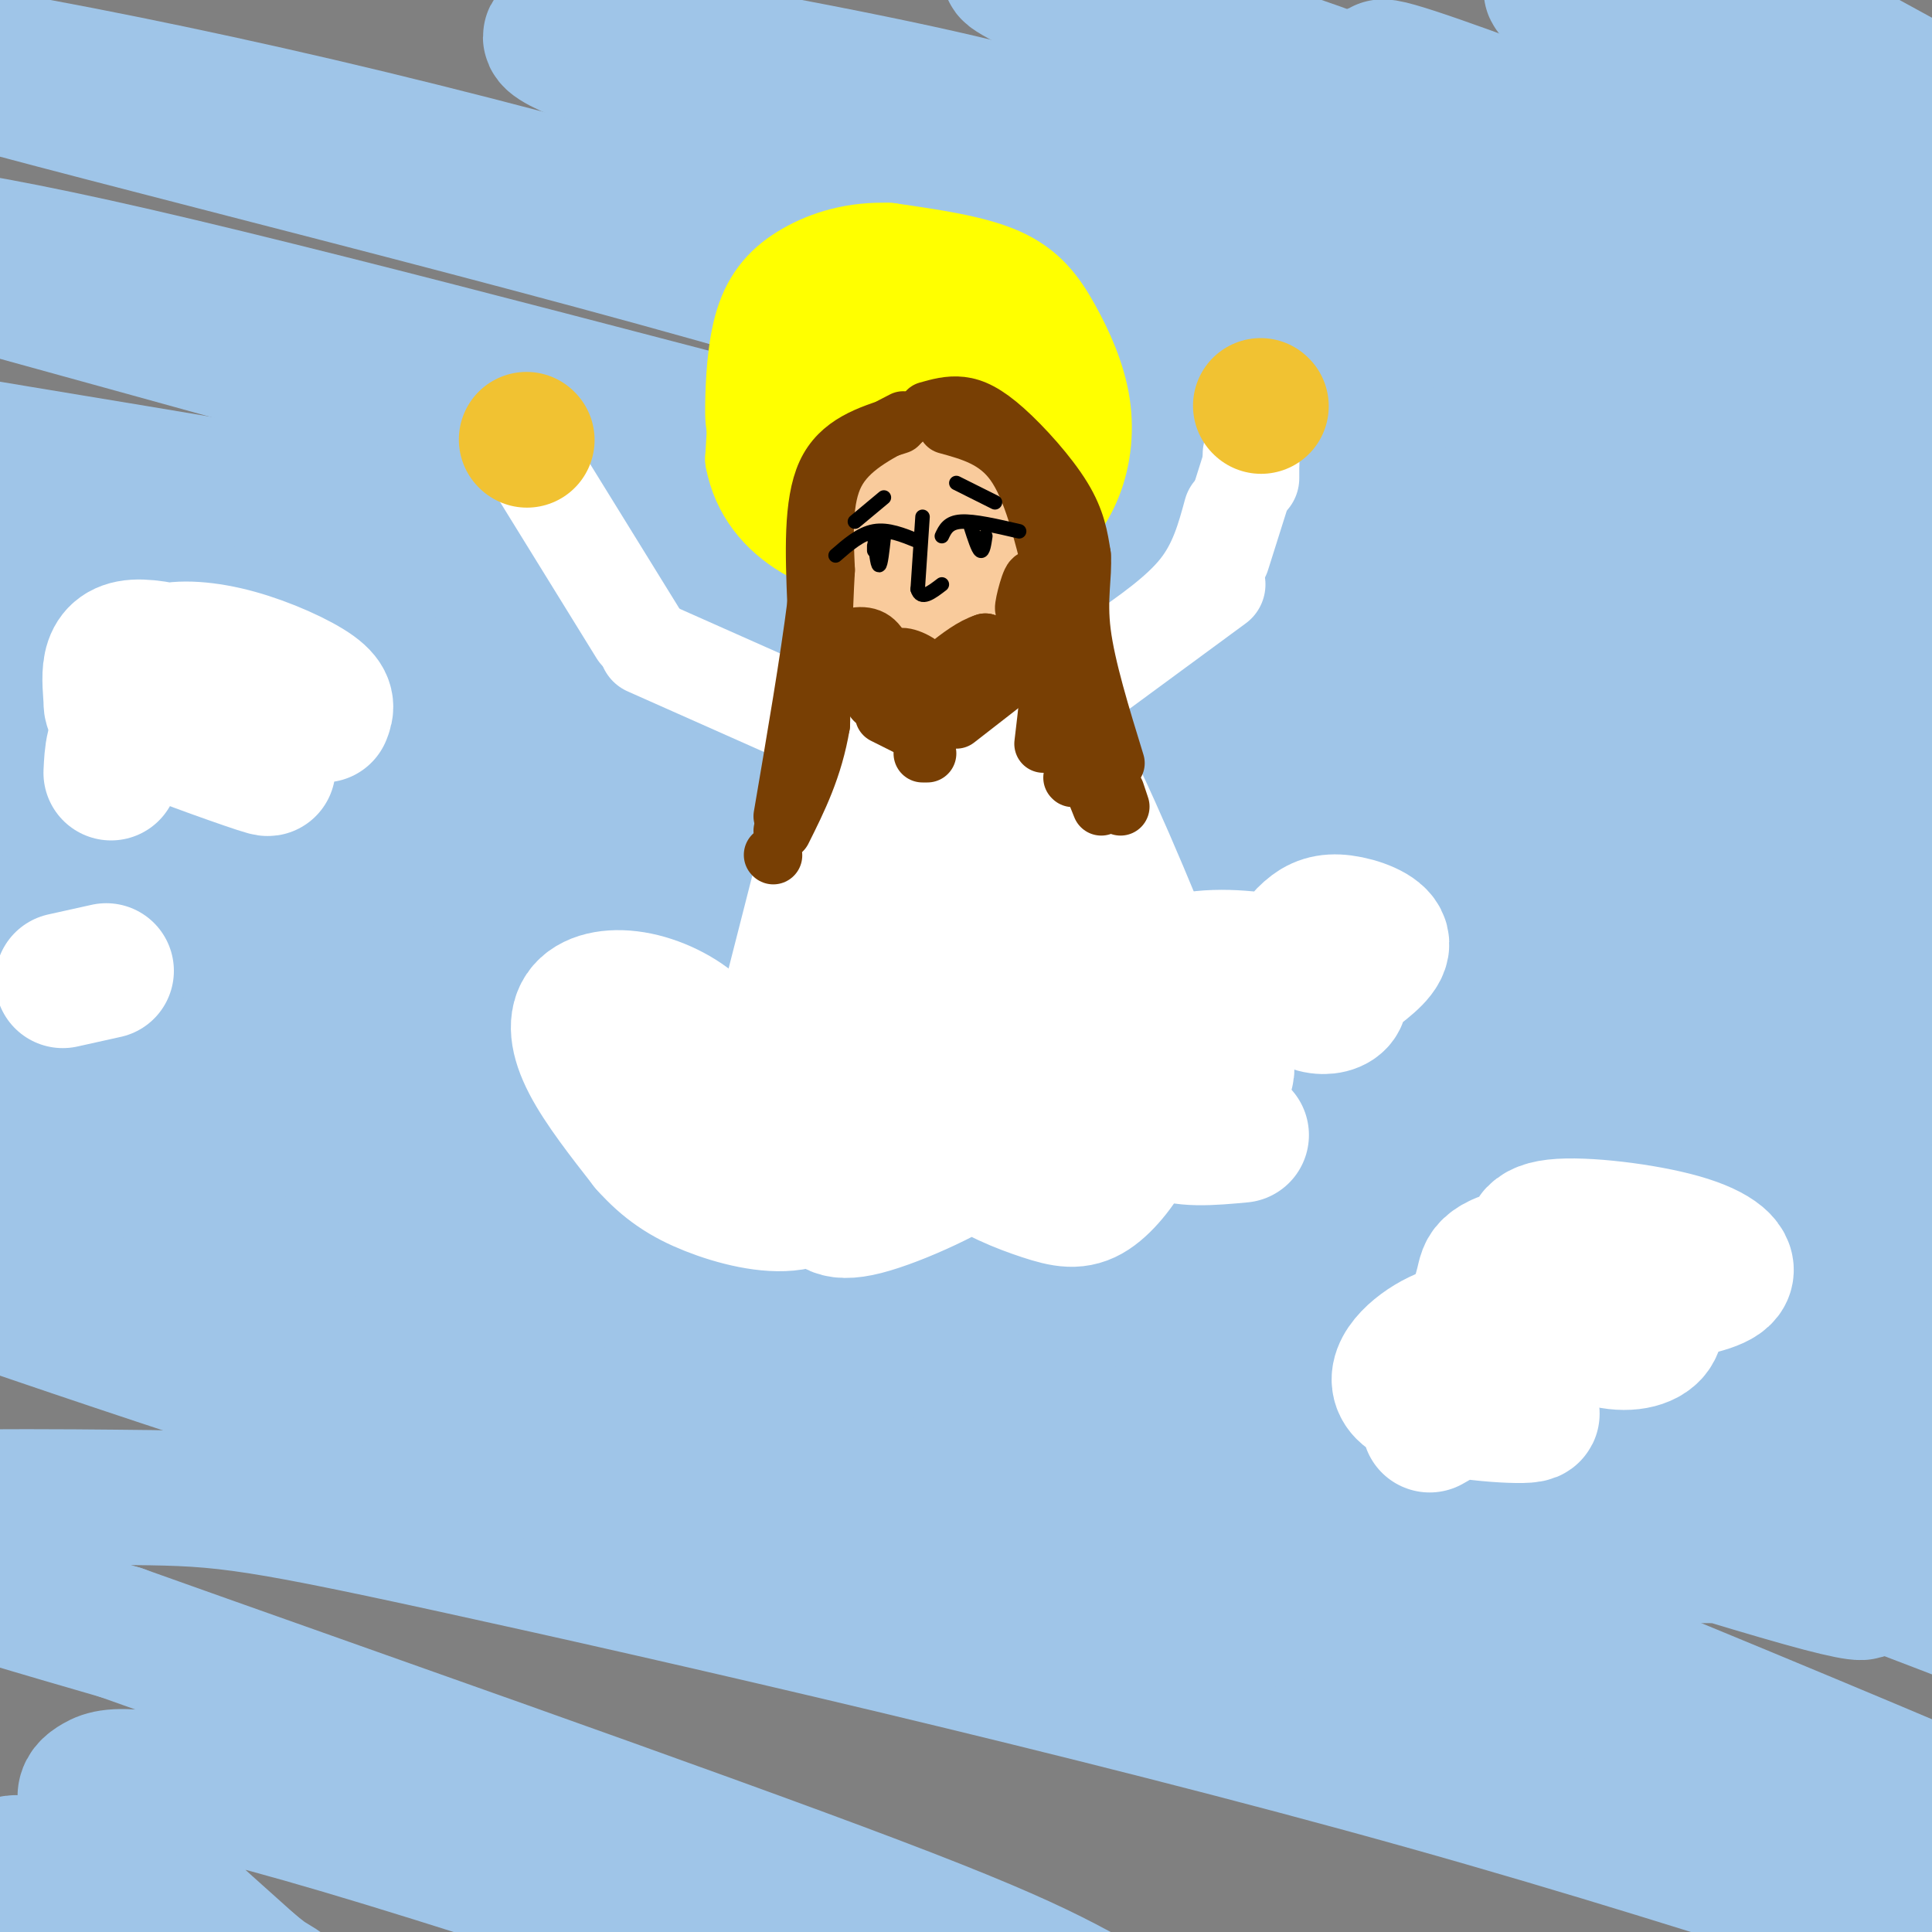 <svg viewBox='0 0 400 400' version='1.1' xmlns='http://www.w3.org/2000/svg' xmlns:xlink='http://www.w3.org/1999/xlink'><rect x="0" y="0" width="400" height="400" fill="#808080" stroke="none"/><g fill='none' stroke='rgb(159,197,232)' stroke-width='28' stroke-linecap='round' stroke-linejoin='round'><path d='M329,4c-7.786,-5.289 -15.573,-10.577 7,-2c22.573,8.577 75.504,31.021 76,28c0.496,-3.021 -51.443,-31.506 -52,-32c-0.557,-0.494 50.270,27.002 62,34c11.730,6.998 -15.635,-6.501 -43,-20'/><path d='M379,12c-10.072,-4.811 -13.752,-6.837 -21,-8c-7.248,-1.163 -18.066,-1.461 -24,-1c-5.934,0.461 -6.985,1.682 6,11c12.985,9.318 40.006,26.735 57,37c16.994,10.265 23.960,13.379 -8,1c-31.960,-12.379 -102.846,-40.251 -103,-38c-0.154,2.251 70.423,34.626 141,67'/><path d='M427,81c32.917,16.447 44.710,24.064 16,11c-28.710,-13.064 -97.921,-46.808 -137,-64c-39.079,-17.192 -48.024,-17.830 -67,-24c-18.976,-6.170 -47.983,-17.872 -15,-2c32.983,15.872 127.954,59.316 180,86c52.046,26.684 61.166,36.607 64,41c2.834,4.393 -0.619,3.255 -11,-2c-10.381,-5.255 -27.691,-14.628 -45,-24'/><path d='M412,103c-31.836,-14.576 -88.927,-39.015 -124,-53c-35.073,-13.985 -48.127,-17.515 -60,-21c-11.873,-3.485 -22.565,-6.926 -53,-13c-30.435,-6.074 -80.611,-14.783 -53,-4c27.611,10.783 133.011,41.057 207,70c73.989,28.943 116.568,56.555 139,73c22.432,16.445 24.716,21.722 27,27'/><path d='M495,182c9.806,8.115 20.822,14.904 -9,1c-29.822,-13.904 -100.481,-48.501 -148,-70c-47.519,-21.499 -71.899,-29.899 -114,-43c-42.101,-13.101 -101.924,-30.903 -158,-44c-56.076,-13.097 -108.405,-21.488 -90,-15c18.405,6.488 107.544,27.854 172,46c64.456,18.146 104.228,33.073 144,48'/><path d='M292,105c44.162,16.867 82.566,35.034 112,52c29.434,16.966 49.899,32.731 69,44c19.101,11.269 36.839,18.042 -5,1c-41.839,-17.042 -143.256,-57.898 -192,-77c-48.744,-19.102 -44.816,-16.451 -83,-26c-38.184,-9.549 -118.481,-31.300 -165,-42c-46.519,-10.700 -59.259,-10.350 -72,-10'/><path d='M-44,47c22.979,7.696 116.426,31.934 183,52c66.574,20.066 106.276,35.958 147,53c40.724,17.042 82.470,35.232 122,55c39.530,19.768 76.843,41.113 96,52c19.157,10.887 20.158,11.316 -14,-2c-34.158,-13.316 -103.474,-40.376 -146,-56c-42.526,-15.624 -58.263,-19.812 -74,-24'/><path d='M270,177c-30.500,-10.016 -69.750,-23.056 -130,-39c-60.250,-15.944 -141.500,-34.790 -159,-37c-17.500,-2.210 28.750,12.217 70,24c41.250,11.783 77.500,20.921 109,30c31.500,9.079 58.250,18.098 106,38c47.750,19.902 116.500,50.686 156,70c39.500,19.314 49.750,27.157 60,35'/><path d='M482,298c25.415,13.291 58.951,29.017 36,21c-22.951,-8.017 -102.389,-39.777 -149,-58c-46.611,-18.223 -60.396,-22.911 -107,-36c-46.604,-13.089 -126.028,-34.581 -170,-46c-43.972,-11.419 -52.492,-12.767 -82,-19c-29.508,-6.233 -80.002,-17.352 -64,-10c16.002,7.352 98.501,33.176 181,59'/><path d='M127,209c53.264,18.053 95.923,33.684 143,53c47.077,19.316 98.571,42.316 142,63c43.429,20.684 78.792,39.054 69,37c-9.792,-2.054 -64.738,-24.530 -104,-39c-39.262,-14.470 -62.840,-20.934 -98,-31c-35.160,-10.066 -81.903,-23.733 -125,-33c-43.097,-9.267 -82.549,-14.133 -122,-19'/><path d='M32,240c-34.845,-5.510 -60.959,-9.786 -44,-3c16.959,6.786 76.989,24.635 139,46c62.011,21.365 126.003,46.247 174,67c47.997,20.753 79.998,37.376 112,54'/><path d='M413,404c1.985,3.241 -49.054,-15.656 -118,-35c-68.946,-19.344 -155.800,-39.133 -201,-49c-45.200,-9.867 -48.746,-9.810 -70,-10c-21.254,-0.190 -60.215,-0.626 -63,4c-2.785,4.626 30.608,14.313 64,24'/><path d='M25,338c42.751,15.267 117.628,41.436 156,56c38.372,14.564 40.240,17.523 58,27c17.760,9.477 51.414,25.473 20,17c-31.414,-8.473 -127.894,-41.416 -179,-57c-51.106,-15.584 -56.836,-13.811 -60,-12c-3.164,1.811 -3.761,3.660 2,10c5.761,6.340 17.881,17.170 30,28'/><path d='M52,407c7.108,5.852 9.877,6.481 4,3c-5.877,-3.481 -20.401,-11.071 -33,-17c-12.599,-5.929 -23.274,-10.198 -21,-5c2.274,5.198 17.497,19.861 20,25c2.503,5.139 -7.713,0.754 -6,-1c1.713,-1.754 15.357,-0.877 29,0'/><path d='M312,173c-57.899,-20.536 -115.798,-41.071 -182,-56c-66.202,-14.929 -140.708,-24.250 -192,-35c-51.292,-10.750 -79.369,-22.929 -67,-19c12.369,3.929 65.185,23.964 118,44'/><path d='M-11,107c97.226,34.643 281.292,99.250 313,111c31.708,11.750 -88.940,-29.357 -171,-53c-82.060,-23.643 -125.530,-29.821 -169,-36'/><path d='M-38,129c-34.009,-7.097 -34.530,-6.838 -37,-6c-2.470,0.838 -6.889,2.256 3,4c9.889,1.744 34.085,3.816 95,25c60.915,21.184 158.547,61.481 220,85c61.453,23.519 86.726,30.259 112,37'/><path d='M355,274c24.368,8.165 29.289,10.077 64,24c34.711,13.923 99.211,39.856 51,27c-48.211,-12.856 -209.134,-64.500 -280,-87c-70.866,-22.500 -51.676,-15.857 -51,-14c0.676,1.857 -17.162,-1.071 -35,-4'/><path d='M104,220c-14.477,1.509 -33.169,7.281 -75,0c-41.831,-7.281 -106.801,-27.614 -98,-25c8.801,2.614 91.372,28.175 139,42c47.628,13.825 60.314,15.912 73,18'/><path d='M143,255c11.286,1.333 3.000,-4.333 30,2c27.000,6.333 89.286,24.667 58,13c-31.286,-11.667 -156.143,-53.333 -281,-95'/><path d='M-50,175c-42.094,-13.380 -6.829,0.671 -2,2c4.829,1.329 -20.777,-10.065 17,9c37.777,19.065 138.936,68.590 214,102c75.064,33.410 124.032,50.705 173,68'/><path d='M352,356c45.925,18.667 74.238,31.333 90,37c15.762,5.667 18.974,4.333 -33,-18c-51.974,-22.333 -159.136,-65.667 -201,-83c-41.864,-17.333 -18.432,-8.667 5,0'/><path d='M213,292c18.652,5.852 62.781,20.482 84,27c21.219,6.518 19.527,4.926 20,3c0.473,-1.926 3.110,-4.185 -8,-10c-11.110,-5.815 -35.968,-15.188 -21,-11c14.968,4.188 69.761,21.935 89,27c19.239,5.065 2.926,-2.553 -12,-5c-14.926,-2.447 -28.463,0.276 -42,3'/><path d='M323,326c-7.759,1.413 -6.156,3.445 -42,-2c-35.844,-5.445 -109.133,-18.367 -181,-35c-71.867,-16.633 -142.310,-36.978 -145,-36c-2.690,0.978 62.374,23.279 102,36c39.626,12.721 53.813,15.860 68,19'/><path d='M125,308c40.858,10.391 109.003,26.868 124,32c14.997,5.132 -23.155,-1.080 -45,-5c-21.845,-3.920 -27.384,-5.549 -44,-12c-16.616,-6.451 -44.308,-17.726 -72,-29'/></g>
<g fill='none' stroke='rgb(255,255,255)' stroke-width='20' stroke-linecap='round' stroke-linejoin='round'><path d='M211,142c0.619,-1.673 1.238,-3.346 4,0c2.762,3.346 7.668,11.712 15,28c7.332,16.288 17.089,40.500 15,38c-2.089,-2.500 -16.024,-31.712 -27,-48c-10.976,-16.288 -18.993,-19.654 -21,-16c-2.007,3.654 1.997,14.327 6,25'/><path d='M203,169c1.922,9.948 3.727,22.317 2,29c-1.727,6.683 -6.985,7.680 -9,-7c-2.015,-14.680 -0.788,-45.038 -5,-41c-4.212,4.038 -13.865,42.472 -15,50c-1.135,7.528 6.247,-15.849 9,-29c2.753,-13.151 0.876,-16.075 -1,-19'/><path d='M184,152c-4.881,8.167 -16.583,38.083 -18,36c-1.417,-2.083 7.452,-36.167 8,-38c0.548,-1.833 -7.226,28.583 -15,59'/><path d='M159,209c4.401,-2.765 22.905,-39.177 27,-42c4.095,-2.823 -6.219,27.945 -5,36c1.219,8.055 13.970,-6.601 20,-16c6.030,-9.399 5.338,-13.540 5,-11c-0.338,2.540 -0.322,11.761 0,17c0.322,5.239 0.949,6.497 2,7c1.051,0.503 2.525,0.252 4,0'/><path d='M212,200c1.123,-8.038 1.931,-28.132 4,-27c2.069,1.132 5.400,23.491 6,30c0.600,6.509 -1.530,-2.833 -1,-10c0.530,-7.167 3.720,-12.160 6,-8c2.280,4.160 3.652,17.474 2,21c-1.652,3.526 -6.326,-2.737 -11,-9'/><path d='M218,146c0.000,0.000 34.000,-25.000 34,-25'/><path d='M253,115c0.000,0.000 6.000,-19.000 6,-19'/><path d='M259,94c0.000,0.000 0.000,5.000 0,5'/><path d='M255,106c-1.500,5.500 -3.000,11.000 -7,16c-4.000,5.000 -10.500,9.500 -17,14'/><path d='M170,150c0.000,0.000 -36.000,-16.000 -36,-16'/><path d='M132,131c0.000,0.000 -21.000,-34.000 -21,-34'/><path d='M110,95c0.000,0.000 2.000,2.000 2,2'/></g>
<g fill='none' stroke='rgb(255,255,0)' stroke-width='20' stroke-linecap='round' stroke-linejoin='round'><path d='M204,113c4.087,-4.633 8.173,-9.266 12,-13c3.827,-3.734 7.394,-6.571 2,-14c-5.394,-7.429 -19.749,-19.452 -27,-25c-7.251,-5.548 -7.397,-4.621 -11,-4c-3.603,0.621 -10.662,0.936 -15,3c-4.338,2.064 -5.954,5.875 -7,12c-1.046,6.125 -1.523,14.562 -2,23'/><path d='M156,95c1.230,6.604 5.305,11.615 11,15c5.695,3.385 13.008,5.145 19,6c5.992,0.855 10.661,0.807 15,0c4.339,-0.807 8.348,-2.372 12,-5c3.652,-2.628 6.948,-6.320 9,-11c2.052,-4.680 2.859,-10.347 2,-16c-0.859,-5.653 -3.385,-11.291 -6,-16c-2.615,-4.709 -5.319,-8.488 -11,-11c-5.681,-2.512 -14.341,-3.756 -23,-5'/><path d='M184,52c-6.896,-0.286 -12.635,1.499 -17,4c-4.365,2.501 -7.354,5.718 -9,11c-1.646,5.282 -1.947,12.628 -2,17c-0.053,4.372 0.142,5.768 4,10c3.858,4.232 11.378,11.300 16,15c4.622,3.700 6.347,4.033 10,3c3.653,-1.033 9.233,-3.432 14,-7c4.767,-3.568 8.722,-8.304 10,-13c1.278,-4.696 -0.121,-9.351 -2,-12c-1.879,-2.649 -4.237,-3.290 -10,-2c-5.763,1.290 -14.932,4.511 -19,8c-4.068,3.489 -3.034,7.244 -2,11'/><path d='M177,97c0.724,2.809 3.534,4.333 9,5c5.466,0.667 13.589,0.477 19,-2c5.411,-2.477 8.109,-7.239 7,-11c-1.109,-3.761 -6.024,-6.519 -11,-8c-4.976,-1.481 -10.011,-1.683 -14,0c-3.989,1.683 -6.932,5.252 -8,9c-1.068,3.748 -0.262,7.676 2,10c2.262,2.324 5.979,3.044 10,3c4.021,-0.044 8.346,-0.850 11,-2c2.654,-1.150 3.636,-2.642 5,-5c1.364,-2.358 3.111,-5.582 -1,-10c-4.111,-4.418 -14.081,-10.030 -20,-11c-5.919,-0.970 -7.786,2.700 -9,6c-1.214,3.300 -1.775,6.228 -1,8c0.775,1.772 2.888,2.386 5,3'/><path d='M181,92c3.427,-0.711 9.494,-3.987 12,-7c2.506,-3.013 1.452,-5.763 -2,-8c-3.452,-2.237 -9.303,-3.961 -14,-2c-4.697,1.961 -8.242,7.608 -10,11c-1.758,3.392 -1.729,4.528 2,6c3.729,1.472 11.158,3.281 16,3c4.842,-0.281 7.098,-2.652 4,-5c-3.098,-2.348 -11.549,-4.674 -20,-7'/></g>
<g fill='none' stroke='rgb(249,203,156)' stroke-width='20' stroke-linecap='round' stroke-linejoin='round'><path d='M184,117c-0.060,5.506 -0.119,11.012 2,14c2.119,2.988 6.417,3.458 10,3c3.583,-0.458 6.452,-1.845 8,-5c1.548,-3.155 1.774,-8.077 2,-13'/><path d='M206,116c-0.820,-5.715 -3.870,-13.502 -6,-17c-2.130,-3.498 -3.339,-2.705 -5,-3c-1.661,-0.295 -3.775,-1.677 -7,2c-3.225,3.677 -7.561,12.413 -9,18c-1.439,5.587 0.017,8.025 2,10c1.983,1.975 4.491,3.488 7,5'/><path d='M188,131c1.595,1.512 2.083,2.792 3,3c0.917,0.208 2.262,-0.655 4,-3c1.738,-2.345 3.869,-6.173 6,-10'/><path d='M193,107c-0.583,3.583 -1.167,7.167 0,10c1.167,2.833 4.083,4.917 7,7'/></g>
<g fill='none' stroke='rgb(120,63,4)' stroke-width='12' stroke-linecap='round' stroke-linejoin='round'><path d='M187,87c-5.667,2.917 -11.333,5.833 -14,11c-2.667,5.167 -2.333,12.583 -2,20'/><path d='M171,118c-0.500,8.667 -0.750,20.333 -1,32'/><path d='M170,150c-1.500,9.000 -4.750,15.500 -8,22'/><path d='M196,88c5.167,1.417 10.333,2.833 14,8c3.667,5.167 5.833,14.083 8,23'/><path d='M218,119c1.000,9.667 -0.500,22.333 -2,35'/><path d='M222,161c0.000,0.000 0.100,0.100 0.1,0.1'/><path d='M220,147c0.000,0.000 8.000,20.000 8,20'/><path d='M192,85c2.274,-0.643 4.548,-1.286 7,-1c2.452,0.286 5.083,1.500 9,5c3.917,3.500 9.119,9.286 12,14c2.881,4.714 3.440,8.357 4,12'/><path d='M224,115c0.311,4.222 -0.911,8.778 0,16c0.911,7.222 3.956,17.111 7,27'/><path d='M231,164c0.000,0.000 1.000,3.000 1,3'/><path d='M186,88c-6.083,1.917 -12.167,3.833 -15,10c-2.833,6.167 -2.417,16.583 -2,27'/><path d='M169,125c-1.500,11.833 -4.250,27.917 -7,44'/><path d='M160,177c0.000,0.000 0.100,0.100 0.1,0.1'/><path d='M208,138c0.000,0.000 -17.000,7.000 -17,7'/><path d='M191,145c-2.644,1.978 -0.756,3.422 0,3c0.756,-0.422 0.378,-2.711 0,-5'/><path d='M190,144c0.000,0.000 0.100,0.100 0.1,0.1'/><path d='M184,139c-0.845,-3.042 -1.690,-6.083 -4,-7c-2.310,-0.917 -6.083,0.292 -5,2c1.083,1.708 7.024,3.917 9,4c1.976,0.083 -0.012,-1.958 -2,-4'/><path d='M182,134c-1.640,-0.542 -4.741,0.101 -5,2c-0.259,1.899 2.323,5.052 6,6c3.677,0.948 8.447,-0.310 9,-2c0.553,-1.690 -3.111,-3.812 -5,-4c-1.889,-0.188 -2.001,1.558 0,3c2.001,1.442 6.116,2.581 8,2c1.884,-0.581 1.538,-2.880 2,-3c0.462,-0.120 1.731,1.940 3,4'/><path d='M200,142c1.083,-0.679 2.292,-4.375 5,-5c2.708,-0.625 6.917,1.821 9,1c2.083,-0.821 2.042,-4.911 2,-9'/><path d='M216,128c0.000,0.000 -2.000,1.000 -2,1'/><path d='M216,128c-0.019,-3.810 -0.038,-7.620 -1,-7c-0.962,0.620 -2.866,5.671 -3,5c-0.134,-0.671 1.502,-7.065 2,-6c0.498,1.065 -0.144,9.590 -2,13c-1.856,3.410 -4.928,1.705 -8,0'/><path d='M204,133c-2.667,0.833 -5.333,2.917 -8,5'/><path d='M193,144c0.000,0.000 -2.000,10.000 -2,10'/><path d='M191,154c-0.167,1.667 0.417,0.833 1,0'/><path d='M192,156c0.000,0.000 -1.000,0.000 -1,0'/><path d='M198,149c0.000,0.000 9.000,-7.000 9,-7'/><path d='M189,151c0.000,0.000 -6.000,-3.000 -6,-3'/><path d='M189,151c0.000,0.000 -8.000,-6.000 -8,-6'/></g>
<g fill='none' stroke='rgb(0,0,0)' stroke-width='3' stroke-linecap='round' stroke-linejoin='round'><path d='M211,110c-4.667,-1.083 -9.333,-2.167 -12,-2c-2.667,0.167 -3.333,1.583 -4,3'/><path d='M204,111c-0.250,1.667 -0.500,3.333 -1,3c-0.500,-0.333 -1.250,-2.667 -2,-5'/><path d='M190,112c-3.083,-1.250 -6.167,-2.500 -9,-2c-2.833,0.500 -5.417,2.750 -8,5'/><path d='M181,113c0.000,0.000 0.000,1.000 0,1'/><path d='M181,111c0.333,3.000 0.667,6.000 1,6c0.333,0.000 0.667,-3.000 1,-6'/><path d='M183,111c0.167,-1.000 0.083,-0.500 0,0'/><path d='M191,107c0.000,0.000 -1.000,15.000 -1,15'/><path d='M190,122c0.667,2.333 2.833,0.667 5,-1'/><path d='M206,104c0.000,0.000 -8.000,-4.000 -8,-4'/><path d='M183,103c0.000,0.000 -6.000,5.000 -6,5'/></g>
<g fill='none' stroke='rgb(255,255,255)' stroke-width='28' stroke-linecap='round' stroke-linejoin='round'><path d='M280,202c3.265,-2.488 6.531,-4.975 6,-7c-0.531,-2.025 -4.858,-3.587 -8,-4c-3.142,-0.413 -5.099,0.324 -7,2c-1.901,1.676 -3.745,4.292 -4,7c-0.255,2.708 1.081,5.509 3,7c1.919,1.491 4.422,1.671 6,1c1.578,-0.671 2.232,-2.194 0,-4c-2.232,-1.806 -7.349,-3.895 -14,-5c-6.651,-1.105 -14.835,-1.224 -19,1c-4.165,2.224 -4.312,6.792 -4,10c0.312,3.208 1.084,5.056 2,7c0.916,1.944 1.976,3.984 4,5c2.024,1.016 5.012,1.008 8,1'/><path d='M253,223c1.686,-0.971 1.902,-3.899 -5,-7c-6.902,-3.101 -20.922,-6.373 -27,-4c-6.078,2.373 -4.216,10.393 -2,16c2.216,5.607 4.784,8.801 7,10c2.216,1.199 4.079,0.402 2,-3c-2.079,-3.402 -8.100,-9.409 -14,-13c-5.900,-3.591 -11.678,-4.765 -16,-4c-4.322,0.765 -7.188,3.468 -9,5c-1.812,1.532 -2.571,1.891 -3,7c-0.429,5.109 -0.527,14.967 0,17c0.527,2.033 1.680,-3.760 1,-8c-0.680,-4.240 -3.194,-6.926 -8,-10c-4.806,-3.074 -11.903,-6.537 -19,-10'/><path d='M160,219c-5.479,-1.403 -9.675,0.089 -12,1c-2.325,0.911 -2.778,1.241 -2,4c0.778,2.759 2.787,7.948 5,11c2.213,3.052 4.628,3.968 7,3c2.372,-0.968 4.699,-3.819 4,-8c-0.699,-4.181 -4.424,-9.693 -10,-13c-5.576,-3.307 -13.002,-4.410 -17,-3c-3.998,1.410 -4.568,5.332 -4,8c0.568,2.668 2.275,4.083 5,5c2.725,0.917 6.467,1.335 9,1c2.533,-0.335 3.858,-1.424 4,-4c0.142,-2.576 -0.898,-6.638 -4,-10c-3.102,-3.362 -8.264,-6.025 -13,-7c-4.736,-0.975 -9.044,-0.263 -11,2c-1.956,2.263 -1.559,6.075 1,11c2.559,4.925 7.279,10.962 12,17'/><path d='M134,237c3.917,4.402 7.711,6.906 13,9c5.289,2.094 12.075,3.780 17,3c4.925,-0.780 7.991,-4.024 10,-8c2.009,-3.976 2.961,-8.685 2,-9c-0.961,-0.315 -3.836,3.763 -5,7c-1.164,3.237 -0.617,5.631 0,8c0.617,2.369 1.303,4.711 8,3c6.697,-1.711 19.405,-7.475 25,-12c5.595,-4.525 4.078,-7.811 2,-9c-2.078,-1.189 -4.718,-0.282 -6,2c-1.282,2.282 -1.205,5.937 2,9c3.205,3.063 9.540,5.532 14,7c4.460,1.468 7.047,1.934 10,0c2.953,-1.934 6.272,-6.267 8,-10c1.728,-3.733 1.864,-6.867 2,-10'/><path d='M236,227c0.711,-0.044 1.489,4.844 5,7c3.511,2.156 9.756,1.578 16,1'/><path d='M344,268c5.762,-1.025 11.523,-2.051 13,-4c1.477,-1.949 -1.332,-4.822 -9,-7c-7.668,-2.178 -20.197,-3.661 -26,-3c-5.803,0.661 -4.881,3.465 -5,6c-0.119,2.535 -1.280,4.802 1,8c2.280,3.198 8.000,7.328 13,9c5.000,1.672 9.280,0.888 11,-1c1.720,-1.888 0.879,-4.878 0,-7c-0.879,-2.122 -1.798,-3.374 -6,-5c-4.202,-1.626 -11.688,-3.625 -17,-4c-5.312,-0.375 -8.451,0.874 -10,2c-1.549,1.126 -1.509,2.128 -2,4c-0.491,1.872 -1.513,4.615 0,8c1.513,3.385 5.561,7.411 8,8c2.439,0.589 3.268,-2.260 2,-4c-1.268,-1.740 -4.634,-2.370 -8,-3'/><path d='M309,275c-3.526,-0.375 -8.340,0.187 -13,3c-4.660,2.813 -9.167,7.878 -4,11c5.167,3.122 20.006,4.302 24,4c3.994,-0.302 -2.859,-2.086 -8,-2c-5.141,0.086 -8.571,2.043 -12,4'/><path d='M67,148c0.545,-1.387 1.090,-2.774 -2,-5c-3.090,-2.226 -9.815,-5.293 -16,-7c-6.185,-1.707 -11.830,-2.056 -15,-1c-3.170,1.056 -3.864,3.518 -2,6c1.864,2.482 6.285,4.985 9,6c2.715,1.015 3.725,0.543 4,-1c0.275,-1.543 -0.185,-4.159 -1,-6c-0.815,-1.841 -1.985,-2.909 -5,-4c-3.015,-1.091 -7.874,-2.205 -11,-2c-3.126,0.205 -4.520,1.729 -5,4c-0.480,2.271 -0.046,5.289 0,7c0.046,1.711 -0.295,2.114 7,5c7.295,2.886 22.227,8.253 25,9c2.773,0.747 -6.614,-3.127 -16,-7'/><path d='M39,152c-5.244,-1.711 -10.356,-2.489 -13,-1c-2.644,1.489 -2.822,5.244 -3,9'/><path d='M22,201c0.000,0.000 -9.000,2.000 -9,2'/></g>
<g fill='none' stroke='rgb(241,194,50)' stroke-width='28' stroke-linecap='round' stroke-linejoin='round'><path d='M109,91c0.000,0.000 0.100,0.100 0.1,0.1'/><path d='M261,84c0.000,0.000 0.100,0.100 0.1,0.1'/></g>
</svg>